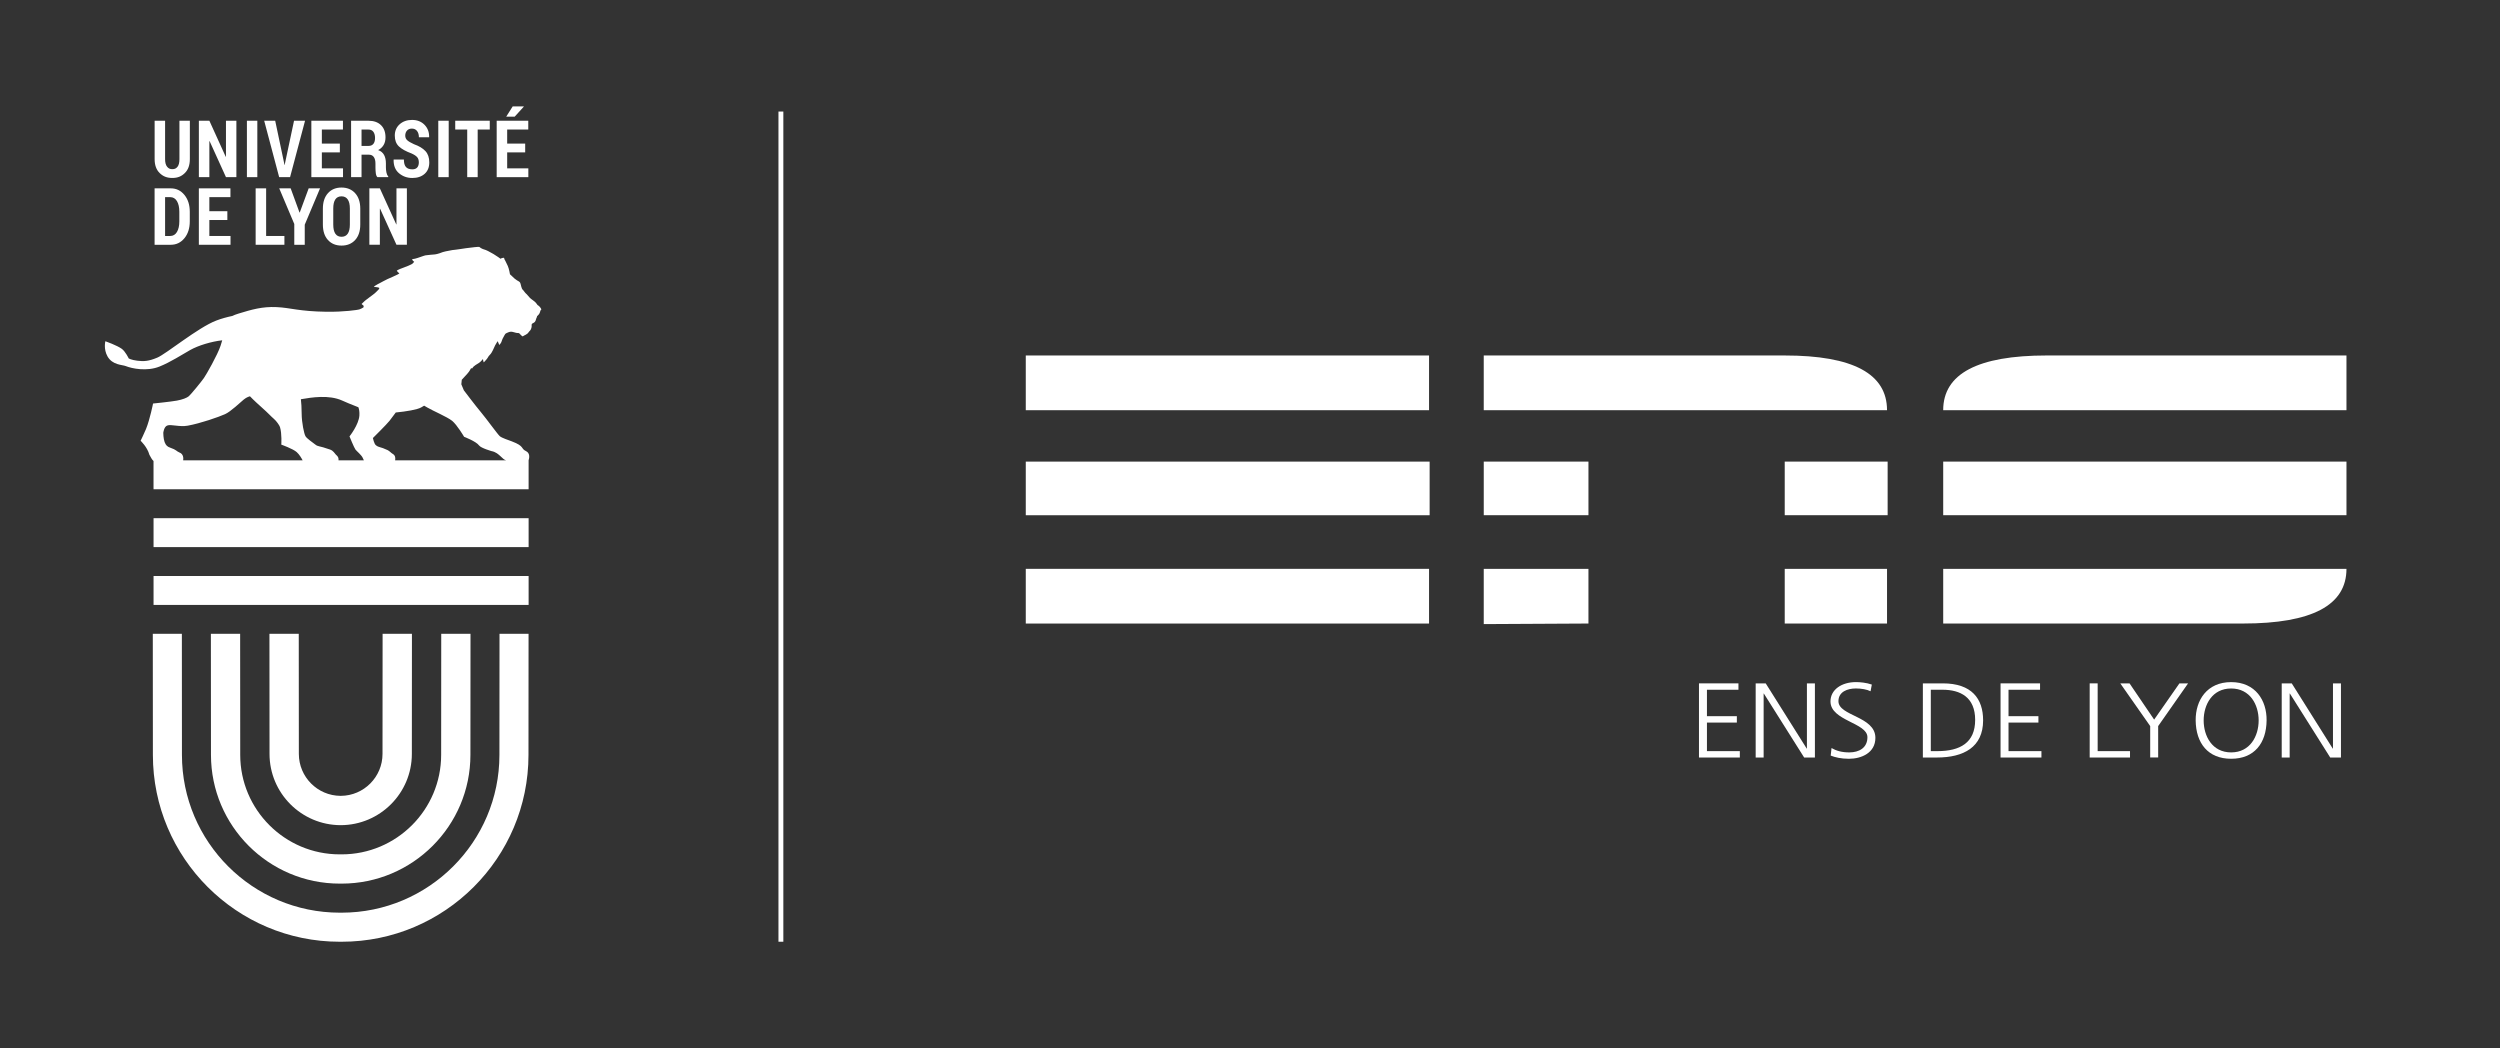 <?xml version="1.0" encoding="UTF-8" standalone="no"?>
<!-- Generator: Adobe Illustrator 15.0.0, SVG Export Plug-In . SVG Version: 6.00 Build 0)  -->

<svg:svg
   xmlns:dc="http://purl.org/dc/elements/1.1/"
   xmlns:cc="http://creativecommons.org/ns#"
   xmlns:rdf="http://www.w3.org/1999/02/22-rdf-syntax-ns#"
   xmlns:svg="http://www.w3.org/2000/svg"
   xmlns:sodipodi="http://sodipodi.sourceforge.net/DTD/sodipodi-0.dtd"
   xmlns:inkscape="http://www.inkscape.org/namespaces/inkscape"
   version="1.1"
   id="Calque_1"
   x="0px"
   y="0px"
   width="561.182px"
   height="235.275px"
   viewBox="0 0 561.182 235.275"
   enable-background="new 0 0 561.182 235.275"
   xml:space="preserve"
   sodipodi:docname="logo-ensl.svg"
   inkscape:version="0.92.5 (2060ec1f9f, 2020-04-08)"><svg:rect x="0" y="0" width="561.182" height="235.275" fill="#333333" stroke="none"/><svg:defs
   id="defs79" /><sodipodi:namedview
   pagecolor="#ffffff"
   bordercolor="#666666"
   borderopacity="1"
   objecttolerance="10"
   gridtolerance="10"
   guidetolerance="10"
   inkscape:pageopacity="0"
   inkscape:pageshadow="2"
   inkscape:window-width="1280"
   inkscape:window-height="1006"
   id="namedview77"
   showgrid="false"
   inkscape:zoom="0.80366083"
   inkscape:cx="133.7629"
   inkscape:cy="117.6375"
   inkscape:window-x="0"
   inkscape:window-y="18"
   inkscape:window-maximized="0"
   inkscape:current-layer="Calque_1" />
<svg:g
   id="g74"
   style="fill:#ffffff">
	<svg:path
   d="M40.278,35.72c0,0.807-0.149,1.384-0.446,1.733c-0.297,0.347-0.591,0.521-1.158,0.521c-0.551,0-0.86-0.184-1.162-0.549   c-0.303-0.366-0.454-0.934-0.454-1.706V27.1H34.71v8.62c0,1.346,0.376,2.387,1.128,3.123c0.753,0.737,1.619,1.105,2.836,1.105   c1.218,0,2.062-0.365,2.815-1.101c0.752-0.733,1.128-1.775,1.128-3.128V27.1h-2.339V35.72z"
   id="path2"
   style="fill:#ffffff" />
	<svg:polygon
   points="50.723,35.172 50.672,35.191 46.996,27.1 44.64,27.1 44.64,39.766 46.996,39.766 46.996,31.684 47.045,31.667    50.723,39.766 53.062,39.766 53.062,27.1 50.723,27.1  "
   id="polygon4"
   style="fill:#ffffff" />
	<svg:rect
   x="55.424"
   y="27.1"
   width="2.339"
   height="12.666"
   id="rect6"
   style="fill:#ffffff" />
	<svg:polygon
   points="65.112,39.766 68.476,27.1 66.005,27.1 63.997,36.555 63.906,37.016 63.857,37.016 63.765,36.531 61.773,27.1    59.303,27.1 62.665,39.766  "
   id="polygon8"
   style="fill:#ffffff" />
	<svg:polygon
   points="76.998,37.791 72.245,37.791 72.245,34.207 76.287,34.207 76.287,32.233 72.245,32.233 72.245,29.075    76.981,29.075 76.981,27.1 69.891,27.1 69.891,39.767 76.998,39.767  "
   id="polygon10"
   style="fill:#ffffff" />
	<svg:path
   d="M83.912,35.25c0.245,0.348,0.367,0.839,0.367,1.471v0.861c0,0.436,0.025,0.86,0.075,1.277   c0.049,0.418,0.17,0.72,0.363,0.906h2.43v-0.184c-0.194-0.18-0.328-0.468-0.406-0.864c-0.076-0.399-0.114-0.771-0.114-1.119v-0.895   c0-0.766-0.137-1.404-0.41-1.915c-0.272-0.511-0.718-0.876-1.334-1.097c0.54-0.282,0.949-0.665,1.23-1.143   c0.282-0.478,0.422-1.049,0.422-1.71c0-1.171-0.337-2.085-1.012-2.744c-0.676-0.658-1.604-0.988-2.79-0.988h-3.924v12.658h2.346   v-5.038h1.702C83.315,34.729,83.665,34.904,83.912,35.25 M82.725,32.755h-1.57v-3.672h1.578c0.474,0,0.836,0.173,1.083,0.514   c0.247,0.342,0.371,0.803,0.371,1.383c0,0.569-0.124,1.006-0.371,1.314C83.568,32.602,83.204,32.755,82.725,32.755"
   id="path12"
   style="fill:#ffffff" />
	<svg:path
   d="M92.926,32.371c-0.722-0.329-1.229-0.629-1.521-0.899c-0.291-0.27-0.438-0.614-0.438-1.031c0-0.451,0.13-0.828,0.393-1.127   c0.261-0.299,0.627-0.447,1.095-0.447c0.502,0,0.89,0.179,1.165,0.54c0.276,0.359,0.413,0.828,0.413,1.409h2.282l0.016-0.053   c0.022-1.107-0.326-2.025-1.041-2.754c-0.717-0.728-1.649-1.091-2.794-1.091c-1.13,0-2.058,0.325-2.785,0.978   c-0.728,0.652-1.091,1.498-1.091,2.536c0,1.05,0.312,1.866,0.938,2.448c0.625,0.583,1.563,1.104,2.814,1.562   c0.611,0.278,1.038,0.562,1.28,0.849c0.244,0.287,0.365,0.679,0.365,1.172c0,0.475-0.12,0.851-0.361,1.129   c-0.239,0.279-0.606,0.417-1.102,0.417c-0.634,0-1.108-0.17-1.421-0.511c-0.314-0.344-0.471-0.906-0.471-1.689h-2.29l-0.017,0.053   c-0.026,1.316,0.379,2.327,1.218,3.031c0.842,0.704,1.835,1.058,2.981,1.058c1.15,0,2.073-0.312,2.768-0.931   c0.695-0.621,1.042-1.48,1.042-2.577c0-1.06-0.289-1.902-0.865-2.525S94.066,32.778,92.926,32.371"
   id="path14"
   style="fill:#ffffff" />
	<svg:rect
   x="98.383"
   y="27.1"
   width="2.338"
   height="12.666"
   id="rect16"
   style="fill:#ffffff" />
	<svg:polygon
   points="102.186,29.075 104.879,29.075 104.879,39.767 107.226,39.767 107.226,29.075 109.938,29.075 109.938,27.1    102.186,27.1  "
   id="polygon18"
   style="fill:#ffffff" />
	<svg:polygon
   points="117.583,23.933 117.559,23.882 115.086,23.882 113.632,26.19 115.525,26.196  "
   id="polygon20"
   style="fill:#ffffff" />
	<svg:polygon
   points="113.847,37.791 113.847,34.207 117.889,34.207 117.889,32.233 113.847,32.233 113.847,29.075 118.583,29.075    118.583,27.1 111.492,27.1 111.492,39.767 118.599,39.767 118.599,37.791  "
   id="polygon22"
   style="fill:#ffffff" />
	<svg:path
   d="M38.337,42.279h-3.635v12.665h3.635c1.235,0,2.254-0.489,3.059-1.47c0.804-0.979,1.206-2.244,1.206-3.792V47.55   c0-1.549-0.402-2.814-1.206-3.797S39.573,42.279,38.337,42.279 M40.254,49.679c0,0.993-0.176,1.789-0.532,2.39   c-0.355,0.601-0.862,0.901-1.516,0.901h-1.149v-8.717h1.149c0.654,0,1.161,0.3,1.516,0.896c0.356,0.599,0.532,1.392,0.532,2.378   V49.679z"
   id="path24"
   style="fill:#ffffff" />
	<svg:polygon
   points="46.993,49.386 51.034,49.386 51.034,47.411 46.993,47.411 46.993,44.252 51.727,44.252 51.727,42.279    44.638,42.279 44.638,54.944 51.745,54.944 51.745,52.97 46.993,52.97  "
   id="polygon26"
   style="fill:#ffffff" />
	<svg:polygon
   points="59.74,42.279 57.385,42.279 57.385,54.944 63.842,54.944 63.842,52.97 59.74,52.97  "
   id="polygon28"
   style="fill:#ffffff" />
	<svg:polygon
   points="67.282,47.707 67.232,47.707 65.247,42.279 62.679,42.279 66.058,50.282 66.058,54.944 68.407,54.944    68.407,50.438 71.843,42.279 69.29,42.279  "
   id="polygon30"
   style="fill:#ffffff" />
	<svg:path
   d="M76.657,42.097c-1.267,0-2.281,0.421-3.04,1.264c-0.761,0.845-1.14,2.007-1.14,3.485v3.548c0,1.485,0.379,2.646,1.14,3.481   c0.759,0.834,1.776,1.253,3.049,1.253s2.292-0.419,3.058-1.253c0.765-0.836,1.148-1.996,1.148-3.481v-3.548   c0-1.479-0.384-2.641-1.155-3.485C78.945,42.518,77.926,42.097,76.657,42.097 M78.534,50.396c0,0.919-0.16,1.608-0.48,2.067   c-0.319,0.46-0.782,0.688-1.388,0.688c-0.611,0-1.075-0.228-1.389-0.688c-0.312-0.459-0.47-1.148-0.47-2.067v-3.577   c0-0.913,0.153-1.599,0.462-2.058c0.309-0.461,0.772-0.69,1.388-0.69c0.613,0,1.078,0.231,1.397,0.693   c0.32,0.464,0.48,1.147,0.48,2.055V50.396z"
   id="path32"
   style="fill:#ffffff" />
	<svg:polygon
   points="88.996,50.351 88.946,50.369 85.269,42.279 82.913,42.279 82.913,54.943 85.269,54.943 85.269,46.863    85.319,46.846 88.996,54.943 91.334,54.943 91.334,42.279 88.996,42.279  "
   id="polygon34"
   style="fill:#ffffff" />
	<svg:path
   d="M112.127,142.275c-0.009,11.787-0.019,27.052-0.019,27.19c0,19.518-15.883,35.401-35.424,35.405   c-0.069,0-0.136-0.004-0.203-0.006h-0.009h-0.003c-0.068,0.002-0.134,0.006-0.202,0.006c-19.542-0.004-35.426-15.889-35.426-35.405   c0-0.14-0.009-15.414-0.017-27.19H34.3c0.01,11.768,0.019,27.03,0.019,27.193c0,23.116,18.811,41.926,41.933,41.926   c0.076,0,0.149-0.005,0.223-0.005c0.075,0,0.147,0.005,0.223,0.005c23.123,0,41.933-18.81,41.933-41.926   c0-0.16,0.009-15.414,0.018-27.193H112.127z"
   id="path36"
   style="fill:#ffffff" />
	<svg:path
   d="M99.046,142.275c-0.01,11.852-0.018,27.126-0.018,27.17c0,12.315-10.018,22.335-22.331,22.335   c-0.073,0-0.143-0.006-0.216-0.009v-0.003c0,0-0.005,0.003-0.009,0.003c0,0-0.001-0.003-0.003-0.003v0.003   c-0.072,0.003-0.143,0.009-0.215,0.009c-12.314,0-22.331-10.02-22.331-22.335c0-0.044-0.009-15.323-0.019-27.17h-6.567   l0.013,20.296c0.004,4.075,0.006,6.825,0.006,6.878c0,15.935,12.969,28.898,28.912,28.898c0.07,0,0.137-0.003,0.207-0.003   c0.068,0,0.137,0.003,0.207,0.003c15.941,0,28.913-12.965,28.913-28.898c0-0.053,0.001-2.803,0.005-6.878l0.013-20.296H99.046   L99.046,142.275z"
   id="path38"
   style="fill:#ffffff" />
	<svg:path
   d="M85.884,142.275c-0.008,12.051-0.019,26.914-0.019,26.957c0,5.168-4.183,9.378-9.342,9.414h-0.048h-0.049   c-5.157-0.036-9.342-4.246-9.342-9.414c0-0.043-0.009-14.9-0.019-26.957h-6.582c0.01,12.057,0.019,26.914,0.019,26.957   c0,8.813,7.161,15.98,15.967,15.995v0.003h0.006h0.005l0.001-0.003c8.807-0.015,15.968-7.183,15.968-15.995   c0-0.043,0.009-14.906,0.019-26.957H85.884z"
   id="path40"
   style="fill:#ffffff" />
	<svg:rect
   x="34.468"
   y="129.298"
   width="84.191"
   height="6.49"
   id="rect42"
   style="fill:#ffffff" />
	<svg:rect
   x="34.468"
   y="116.319"
   width="84.191"
   height="6.49"
   id="rect44"
   style="fill:#ffffff" />
	<svg:path
   d="M120.642,68.449c0,0-0.134-0.244-0.406-0.542c-0.269-0.304-0.949-0.714-1.276-1.034c-0.323-0.334-0.712-0.853-0.903-0.986   c-0.184-0.138-0.574-0.753-0.753-0.894c-0.199-0.137-0.417-1.142-0.443-1.253c-0.021-0.107-0.1-0.413-0.4-0.572   c-0.17-0.072-0.635-0.381-0.939-0.623c-0.293-0.246-1.048-0.981-1.048-0.981s-0.198-1.223-0.491-1.87   c-0.295-0.657-0.414-0.9-0.554-1.146c-0.13-0.247-0.216-0.297-0.289-0.68c0,0-0.411-0.031-0.793,0.214c0,0-0.786-0.598-1.57-1.058   c-0.791-0.467-1.721-0.951-2.105-1.027c-0.371-0.086-0.88-0.381-1.077-0.572c0,0-0.557-0.027-1.009,0.05   c-0.325,0.042-1.401,0.152-1.972,0.238c-0.568,0.075-1.971,0.311-2.291,0.333c-0.677,0.047-0.817,0.099-1.835,0.291   c0,0-0.806,0.142-1.08,0.247c-0.276,0.109-1.145,0.447-1.748,0.522c-0.661,0.08-1.352,0.083-2.148,0.211   c-0.357,0.064-1.706,0.603-2.342,0.751c-0.286,0.07-0.671,0.115-0.671,0.115s0.13,0.451,0.482,0.532c0,0-0.188,0.404-0.625,0.618   c-0.435,0.225-0.892,0.41-1.488,0.632c-0.606,0.209-1.553,0.589-1.798,0.783c0,0,0.19,0.378,0.562,0.579   c0,0,0.09,0.052-0.423,0.313c-0.522,0.279-1.701,0.769-2.234,1.012c-0.552,0.248-1.296,0.689-1.662,0.869   c-0.52,0.271-0.571,0.284-1.067,0.594c-0.486,0.296-0.239,0.279-0.239,0.279s0.244,0.054,0.589,0.079   c0.357,0.027,0.547,0.165,0.547,0.165s0.038,0.189-0.211,0.411c-0.244,0.215-0.599,0.7-1.439,1.276   c-0.417,0.282-0.78,0.607-1.238,0.929c-0.462,0.319-0.929,0.869-1.093,0.98l0.492,0.434l-0.074,0.34   c-0.213,0.133-0.48,0.281-0.818,0.414c-0.382,0.168-3.65,0.608-7.427,0.562c-6.309-0.087-8.048-0.9-11.26-1.046   c-3.219-0.15-5.606,0.563-8.544,1.458c-0.578,0.176-1.031,0.353-1.374,0.527c-1.235,0.256-2.481,0.6-3.623,1.04   c-4.087,1.567-11.221,7.473-13.218,8.313c-1.969,0.832-3.079,0.872-4.478,0.697c-1.397-0.172-1.948-0.524-1.948-0.524   s-0.713-1.516-1.533-2.134c-1.069-0.786-3.702-1.718-3.702-1.718s-0.459,1.729,0.475,3.396c1.123,1.987,3.317,1.862,4.11,2.187   c1.399,0.563,4.736,1.239,7.551,0.109c2.526-1.016,5.088-2.697,6.912-3.722c1.817-1.018,4.73-1.903,7.183-2.178   c-0.114,0.426-0.238,0.843-0.369,1.213c-0.687,2.087-3.223,6.515-3.74,7.251c-0.597,0.866-2.968,3.738-3.387,4.088   c-0.408,0.357-1.413,0.754-2.673,0.986c-1.385,0.258-5.36,0.657-5.36,0.657s-0.701,3.553-1.582,5.722   c-0.359,0.882-1.209,2.636-1.209,2.636s1.492,1.391,1.966,3.132c0.233,0.446,0.624,1.179,0.93,1.407v6.168h0.006v0.178h84.191   v-6.488h-0.002c0.157-0.494,0.384-1.61-0.587-2.074c-1.257-0.6-0.246-1.075-3.162-2.181c-0.835-0.318-2.228-0.765-2.7-1.154   c-0.469-0.381-2.995-3.911-4.248-5.397c-1.263-1.497-3.837-4.915-3.837-4.915l-0.567-1.35l0.102-1.02   c0.159-0.167,0.331-0.331,0.481-0.522c0.457-0.49,1.152-1.218,1.349-1.623c0.479-0.97,0.309-0.023,0.605-0.55   c0.222-0.4,1.087-0.877,1.447-1.106c0.354-0.215,0.882-0.869,0.882-0.869s0.013,0.39,0.16,0.767c0,0,0.252-0.208,0.653-0.699   c0.401-0.487,0.264-0.534,0.755-1.029c0.492-0.485,0.841-1.456,1.151-2.089c0.318-0.621,0.503-0.803,0.585-0.938   c0,0,0.208,0.498,0.345,0.849c0,0,0.322-0.311,0.457-0.621c0.132-0.311,0.224-0.714,0.446-1.067c0.222-0.36,0.39-0.823,0.605-0.915   c0.227-0.092,0.65-0.354,1.104-0.377c0.33-0.016,0.784,0.173,1.195,0.258c0.391,0.095,0.576-0.085,0.846,0.267   c0.264,0.357,0.625,0.543,0.625,0.543s0.006-0.056,0.331-0.219c0.33-0.167,0.349-0.162,0.655-0.38   c0.302-0.221,0.254-0.33,0.482-0.549c0.251-0.214,0.392-0.459,0.492-0.872c0.113-0.399-0.073-0.642,0.124-0.832   c0.193-0.187,0.583-0.196,0.782-0.668c0.188-0.457,0.131-0.54,0.214-0.618c0.079-0.083,0.13-0.41,0.13-0.41s0.551-0.46,0.629-0.84   c0.078-0.379,0.161-0.519,0.332-0.684C121.52,69.451,121.376,68.902,120.642,68.449 M76.793,89.907   c0.589,0.271,2.061,0.904,3.655,1.511c0.158,0.416,0.275,1.017,0.225,1.854c-0.145,2.091-2.219,4.689-2.219,4.689   s1.05,2.591,1.35,2.969c0.294,0.37,1.254,1.144,1.578,1.767c0.092,0.186,0.208,0.437,0.3,0.637h-5.697   c0.094-0.778-0.417-1.104-0.554-1.237c-0.311-0.308-0.581-0.915-1.342-1.184c-2.661-0.948-2.619-0.564-3.387-1.18   c-0.522-0.416-1.844-1.293-2.143-1.832c-0.297-0.538-0.836-2.983-0.845-5.072c0.004-1.263-0.087-2.462-0.175-3.212   C69.991,89.192,73.858,88.584,76.793,89.907 M37.519,95.526c0.854-0.354,2.739,0.37,4.623,0.026   c2.878-0.523,6.984-1.96,8.368-2.582c1.257-0.548,3.501-2.704,4.196-3.275c0.683-0.578,1.401-0.743,1.401-0.743   s0.834,0.896,2.511,2.38c1.682,1.489,2.25,2.181,2.836,2.664c0.573,0.484,1.276,1.471,1.392,1.864   c0.462,1.482,0.298,3.948,0.298,3.948s2.62,0.929,3.46,1.678c0.592,0.525,1.088,1.386,1.33,1.848H41.117   c0.067-0.445,0.098-1.435-0.87-1.775c-0.704-0.298-0.561-0.556-2.051-1.072c-0.599-0.214-0.934-0.462-1.242-1.241   c-0.298-0.784-0.302-2.082-0.302-2.082S36.786,95.824,37.519,95.526 M104.179,98.05c0,0,2.712,1.033,3.361,1.943   c0.422,0.596,2.881,1.294,2.881,1.294s0.751,0.053,1.728,0.947c0.746,0.684,0.986,0.966,1.453,1.099H88.694   c0.077-0.406,0.1-1.081-0.503-1.425c-0.397-0.223-0.741-0.657-1.187-0.873c-1.718-0.82-1.906-0.521-2.625-1.095   c-0.404-0.297-0.673-1.614-0.673-1.614s3.143-3.1,3.744-3.883c0.755-0.977,1.053-1.367,1.391-1.85   c2.364-0.222,4.844-0.647,5.697-1.135c0.242-0.145,0.462-0.274,0.671-0.396c0.269,0.152,0.507,0.291,0.714,0.416   c1.26,0.747,4.436,2.085,5.554,2.976C102.599,95.356,104.179,98.05,104.179,98.05"
   id="path46"
   style="fill:#ffffff" />
	<svg:rect
   x="174.743"
   y="25.038"
   width="1.096"
   height="186.355"
   id="rect48"
   style="fill:#ffffff" />
	<svg:path
   d="M230.258,79.797h90.524v12.284h-90.524V79.797z M230.258,115.657v-12.038h90.655v12.038H230.258z M320.782,127.689v12.28   h-90.524v-12.28H320.782z"
   id="path50"
   style="fill:#ffffff" />
	<svg:path
   d="M333.062,79.796h67.562c15.308,0,22.962,4.098,22.962,12.283H333.06V79.796H333.062z M333.062,103.62h23.502v12.032   h-23.502V103.62z M356.563,127.691v12.274l-23.502,0.129v-12.403H356.563L356.563,127.691z M400.623,103.62h23.101v12.032h-23.101   V103.62z M400.623,127.691h22.964v12.28h-22.964V127.691z"
   id="path52"
   style="fill:#ffffff" />
	<svg:path
   d="M526.718,127.691c0,8.182-7.742,12.274-23.232,12.274h-67.29v-12.274H526.718z M459.424,79.794h67.294v12.281h-90.523   C436.194,83.894,443.94,79.794,459.424,79.794 M526.718,115.653h-90.522v-12.03h90.522V115.653z"
   id="path54"
   style="fill:#ffffff" />
	<svg:polygon
   points="381.374,153.397 390.235,153.397 390.235,154.829 383.162,154.829 383.162,160.764 389.875,160.764    389.875,162.199 383.162,162.199 383.162,168.608 390.545,168.608 390.545,170.043 381.374,170.043  "
   id="polygon56"
   style="fill:#ffffff" />
	<svg:polygon
   points="394.101,153.397 396.354,153.397 405.558,168.036 405.604,168.036 405.604,153.397 407.397,153.397    407.397,170.043 404.985,170.043 395.938,155.683 395.888,155.683 395.888,170.043 394.101,170.043  "
   id="polygon58"
   style="fill:#ffffff" />
	<svg:path
   d="M411.127,167.914c1.06,0.618,2.308,0.979,3.99,0.979c2.228,0,4.069-1.047,4.069-3.409c0-3.266-8.293-3.672-8.293-8.033   c0-2.672,2.539-4.34,5.728-4.34c0.887,0,2.308,0.119,3.555,0.555l-0.284,1.499c-0.81-0.405-2.078-0.625-3.3-0.625   c-1.866,0-3.911,0.722-3.911,2.863c0,3.343,8.294,3.36,8.294,8.225c0,3.365-3.135,4.698-5.938,4.698   c-1.762,0-3.131-0.336-4.092-0.716L411.127,167.914z"
   id="path60"
   style="fill:#ffffff" />
	<svg:path
   d="M431.631,153.397h4.481c6.477,0,9.043,3.437,9.043,8.301c0,6.03-4.377,8.343-10.366,8.343h-3.158V153.397z    M433.413,168.608h1.479c5.134,0,8.477-1.906,8.477-7.01c0-5.074-3.293-6.771-7.332-6.771h-2.624V168.608L433.413,168.608z"
   id="path62"
   style="fill:#ffffff" />
	<svg:polygon
   points="449.069,153.397 457.935,153.397 457.935,154.829 450.857,154.829 450.857,160.764 457.57,160.764 457.57,162.199    450.857,162.199 450.857,168.608 458.246,168.608 458.246,170.043 449.069,170.043  "
   id="polygon64"
   style="fill:#ffffff" />
	<svg:polygon
   points="469.077,153.397 470.868,153.397 470.868,168.608 478.129,168.608 478.129,170.043 469.077,170.043  "
   id="polygon66"
   style="fill:#ffffff" />
	<svg:polygon
   points="482.66,162.986 475.947,153.4 478.023,153.4 483.546,161.533 489.222,153.4 491.164,153.4 484.451,162.986    484.451,170.037 482.66,170.037  "
   id="polygon68"
   style="fill:#ffffff" />
	<svg:path
   d="M500.834,153.115c5.441,0,8.008,4.097,7.955,8.6c-0.053,5.104-2.75,8.608-7.955,8.608c-5.209,0-7.908-3.504-7.965-8.608   C492.823,157.211,495.387,153.115,500.834,153.115 M494.663,161.714c0,3.531,1.918,7.18,6.171,7.18c4.248,0,6.171-3.647,6.171-7.18   c0-3.523-1.923-7.167-6.171-7.167C496.581,154.547,494.663,158.191,494.663,161.714"
   id="path70"
   style="fill:#ffffff" />
	<svg:polygon
   points="512.184,153.397 514.435,153.397 523.639,168.036 523.69,168.036 523.69,153.397 525.481,153.397 525.481,170.043    523.072,170.043 514.021,155.683 513.968,155.683 513.968,170.043 512.184,170.043  "
   id="polygon72"
   style="fill:#ffffff" />
</svg:g>
<script>Object.defineProperty(screen, &quot;availTop&quot;, { value: 0 });
Object.defineProperty(screen, &quot;availLeft&quot;, { value: 0 });
Object.defineProperty(screen, &quot;availWidth&quot;, { value: 1920 });
Object.defineProperty(screen, &quot;availHeight&quot;, { value: 1080 });
Object.defineProperty(screen, &quot;colorDepth&quot;, { value: 24 });
Object.defineProperty(screen, &quot;pixelDepth&quot;, { value: 24 });
Object.defineProperty(navigator, &quot;hardwareConcurrency&quot;, { value: 8 });
Object.defineProperty(navigator, &quot;userAgent&quot;, { value: &quot;Mozilla/5.0 (X11; Ubuntu; Linux x86_64; rv:78.0) Gecko/20100101 Firefox/78.0&quot; });
Object.defineProperty(navigator, &quot;appVersion&quot;, { value: &quot;5.0 (X11)&quot; });
Object.defineProperty(navigator, &quot;doNotTrack&quot;, { value: &quot;unspecified&quot; });
window.screenY = 0
window.screenTop = 0

                try {
                    window.top.window.outerHeight = window.screen.height

                } catch (e) {}
            window.screenX = 0
window.screenLeft = 0

                try {
                    window.top.window.outerWidth = window.screen.width

                } catch (e) {}
            </script></svg:svg>